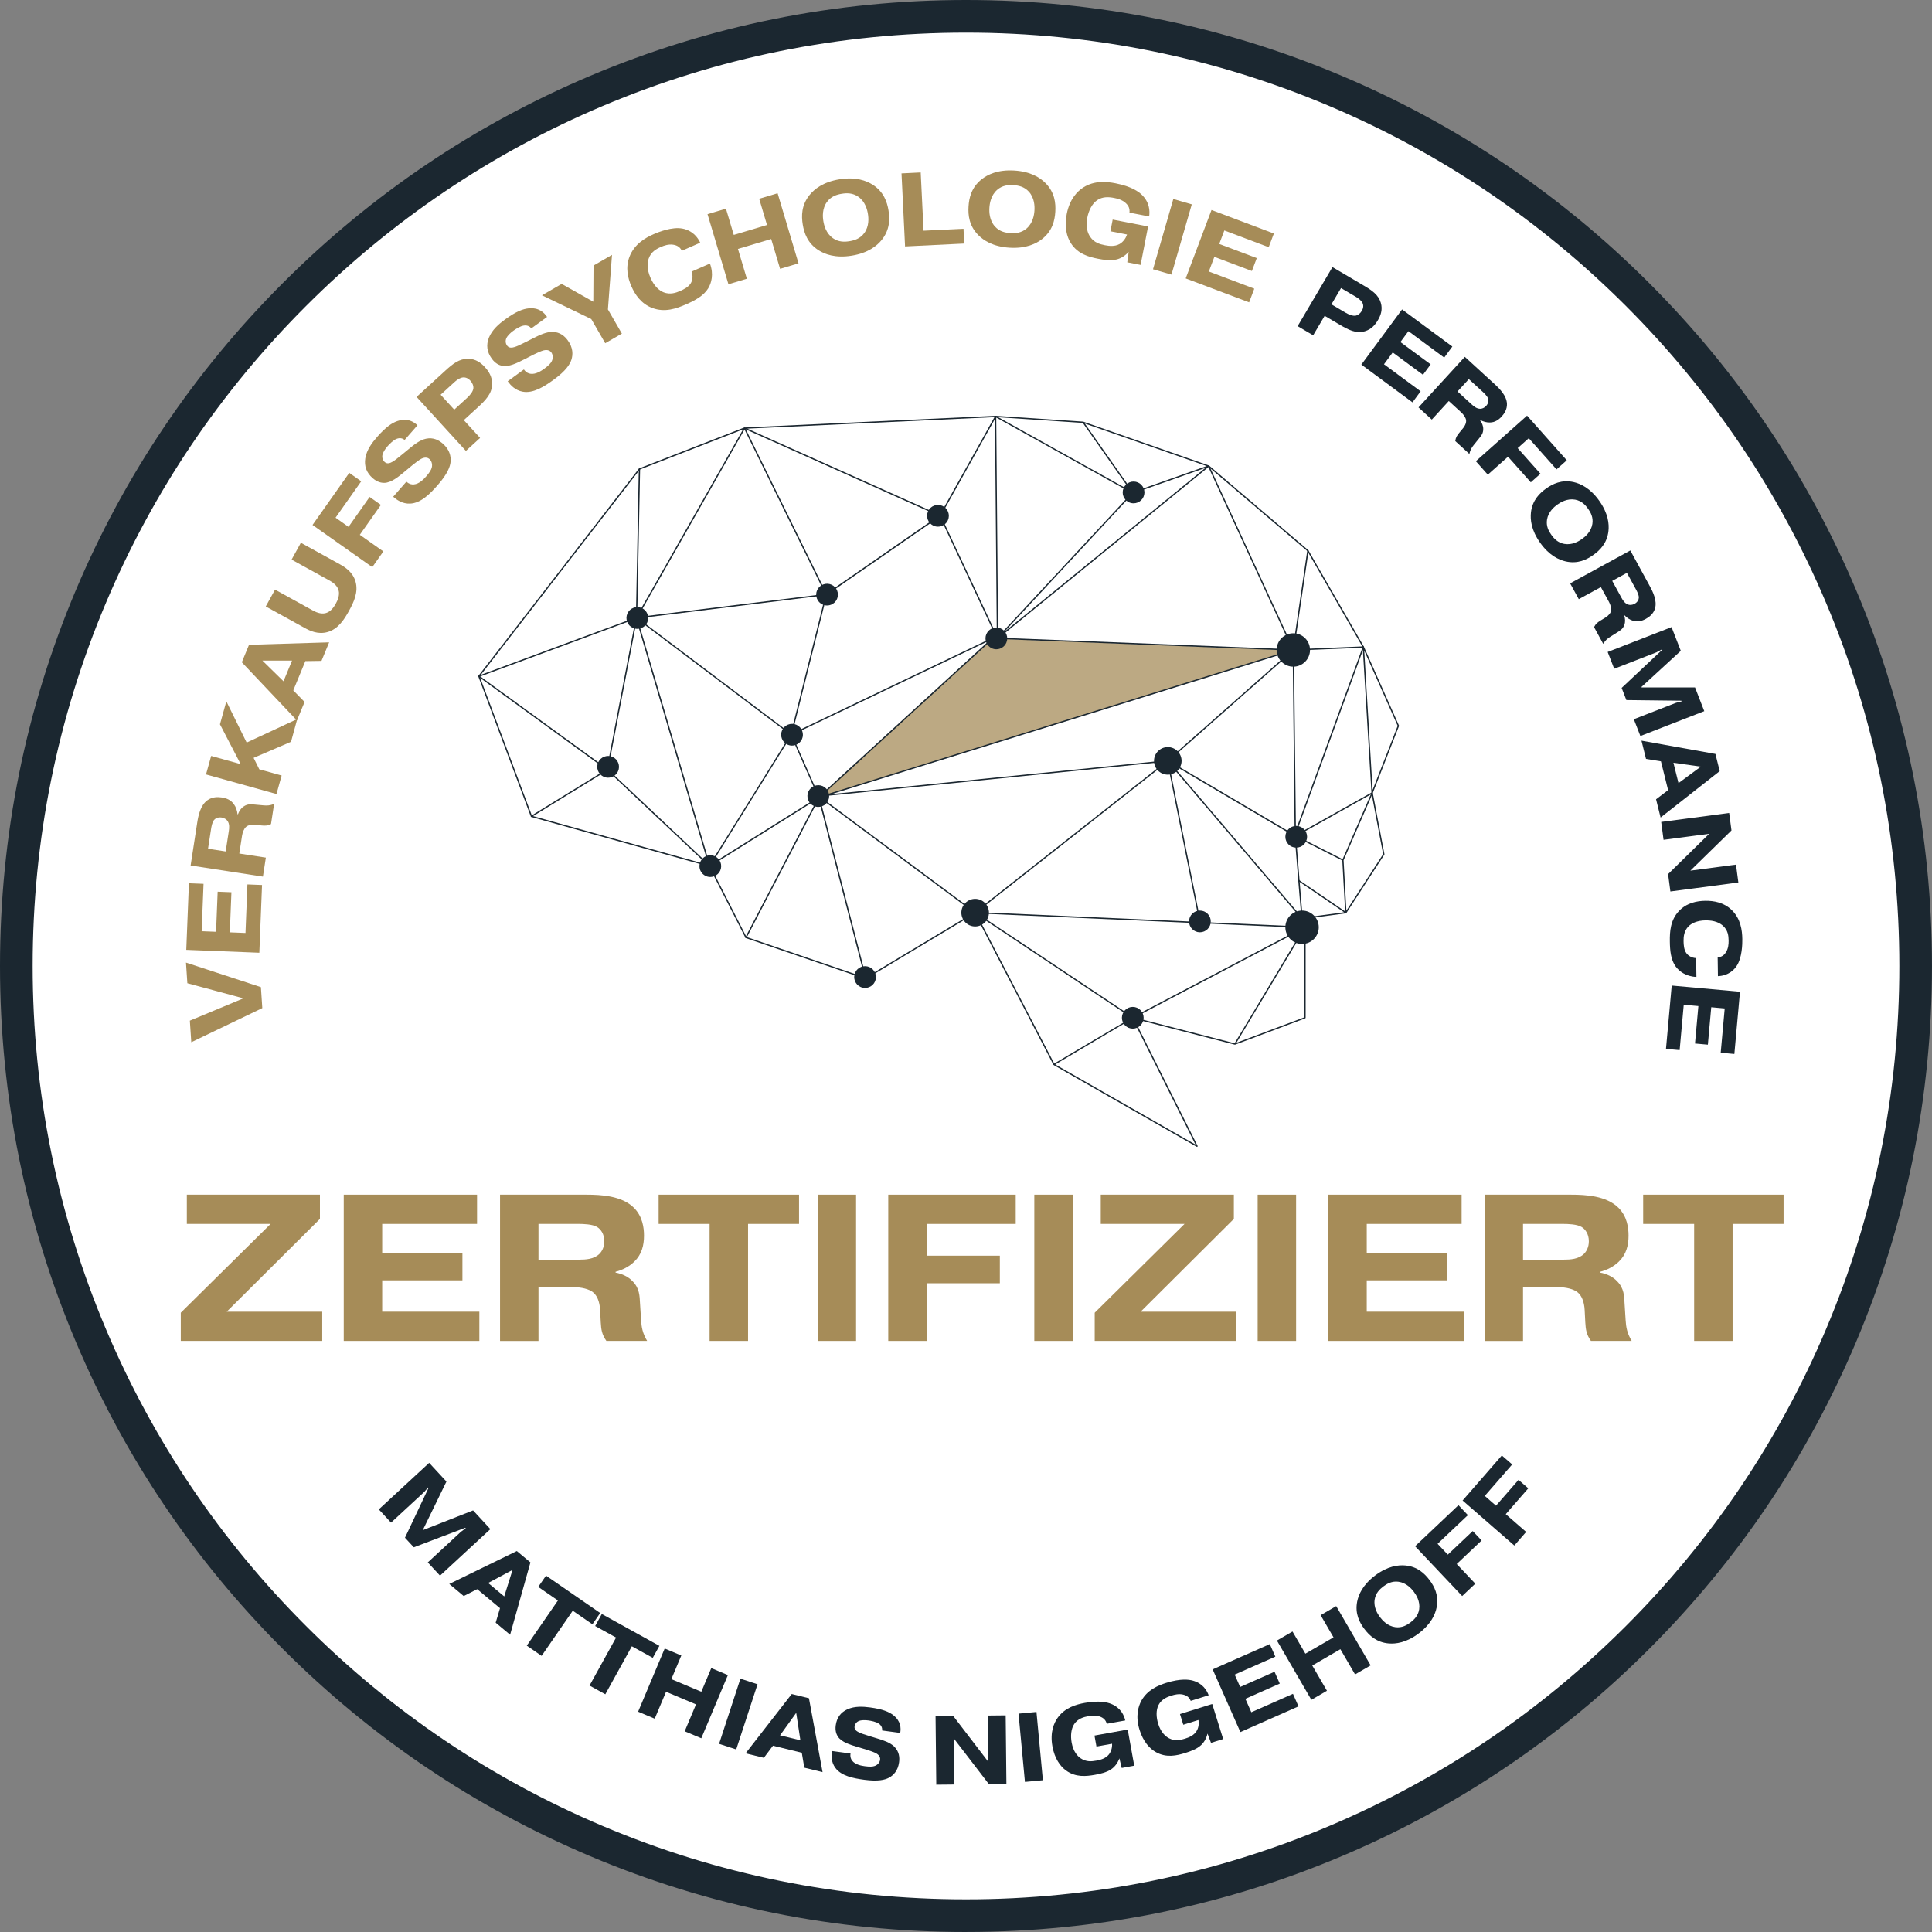 <svg xmlns="http://www.w3.org/2000/svg" id="Ebene_2" data-name="Ebene 2" viewBox="0 0 1479.42 1479.42"><rect x="0" y="0" width="1479.42" height="1479.42" fill="#808080" stroke="none"/><defs><style>      .cls-1 {        fill: #1b2730;      }      .cls-2 {        fill: #fff;      }      .cls-3 {        fill: #a68c58;      }      .cls-4 {        opacity: .75;      }      .cls-5 {        fill: #a68c59;      }    </style></defs><g id="Ebene_1-2" data-name="Ebene 1"><g><g><circle class="cls-2" cx="739.71" cy="739.71" r="727.21"></circle><path class="cls-1" d="M739.71,1479.42c-99.85,0-196.73-19.56-287.93-58.13-88.09-37.26-167.19-90.59-235.12-158.52s-121.26-147.04-158.52-235.12C19.56,936.44,0,839.56,0,739.71s19.56-196.73,58.14-287.93c37.26-88.09,90.59-167.19,158.52-235.12s147.04-121.26,235.12-158.52C542.98,19.56,639.86,0,739.71,0s196.73,19.56,287.93,58.14c88.08,37.26,167.19,90.59,235.12,158.52s121.26,147.04,158.52,235.12c38.58,91.2,58.13,188.08,58.13,287.93s-19.56,196.73-58.13,287.93c-37.26,88.08-90.59,167.19-158.52,235.12s-147.04,121.26-235.12,158.52c-91.2,38.58-188.08,58.13-287.93,58.13ZM739.71,25c-96.49,0-190.09,18.9-278.19,56.16-85.11,36-161.54,87.53-227.18,153.17s-117.18,142.08-153.17,227.18c-37.27,88.1-56.16,181.7-56.16,278.19s18.9,190.09,56.16,278.19c36,85.11,87.53,161.54,153.17,227.18,65.64,65.64,142.08,117.18,227.18,153.17,88.1,37.27,181.7,56.16,278.19,56.16s190.09-18.89,278.19-56.16c85.11-36,161.54-87.53,227.18-153.17s117.18-142.08,153.17-227.18c37.27-88.1,56.16-181.7,56.16-278.19s-18.89-190.09-56.16-278.19c-36-85.11-87.53-161.54-153.17-227.18-65.64-65.64-142.08-117.18-227.18-153.17-88.1-37.27-181.7-56.16-278.19-56.16Z"></path></g><g><path class="cls-3" d="M143.47,752.9l-1.05-15.8,57.37,18.79,1.07,16.04-54.38,26.14-1.1-16.52,40.33-16.79-.03-.48-42.21-11.38Z"></path><path class="cls-3" d="M166.66,682.82l10.55.42-1.22,30.7,11.99.48,1.48-37.17,11.19.44-2.06,51.88-55.95-2.22,2.03-51,11.19.44-1.44,36.29,11.03.44,1.22-30.7Z"></path><path class="cls-3" d="M145.97,662.76l5.04-32.74c.84-5.45,2.45-13.3,7.75-17.18,3.74-2.74,8.1-2.64,11.1-2.18,3.72.57,6.98,1.97,9.24,5.15,1.61,2.19,2.54,5.09,2.78,7.71l.32.05c.75-2.23,2.25-4.59,4.32-5.97,3.09-2.2,5.94-1.76,8.81-1.48l6.31.57c2.71.26,5.07.21,8.26-1.08l-2.38,15.42c-2.72,1.36-4.65,1.31-7.37,1.05l-4.62-.47c-3.42-.37-5.81.4-7.12,1.57-1.59,1.38-2.68,4.28-3.07,6.81l-2.09,13.6,20.32,3.13-2.24,14.55-55.35-8.53ZM172.81,652l2.38-15.42c.38-2.45.71-5.64-1.03-8.01-.74-1-2.17-2.2-4.46-2.55-2.85-.44-4.81.72-5.79,1.86-1.38,1.57-2.01,5.19-2.26,6.78l-2.35,15.26,13.52,2.08Z"></path><path class="cls-3" d="M168.44,554.63l4.89-17.57,15.55,31.57,38.74-18.04-4.77,17.44-28.66,12.29,4.37,8.77,17.11,4.76-3.95,14.18-53.96-15.01,3.95-14.18,22.58,6.28-15.85-30.49Z"></path><path class="cls-3" d="M233.23,537.5l-5.86,14.2-42.2-44.57,5.52-13.39,61.35-1.87-5.86,14.2-12.36.18-9.24,22.41,8.64,8.84ZM223.61,505.85h-22.67s16.15,15.83,16.15,15.83l6.53-15.83Z"></path><path class="cls-3" d="M260.16,432.05c3.92,2.16,9.86,5.81,12.04,13.13,2.39,8.08-1.25,15.85-4.96,22.57-3.71,6.73-8.33,13.95-16.45,16.24-7.35,2.07-13.6-1.02-17.52-3.18l-29.77-16.43,7.11-12.89,28.44,15.69c2.31,1.28,6.41,3.45,10.54,2.25,3.91-1.13,6.29-4.94,7.56-7.25s3.23-6.35,2.1-10.26c-1.19-4.13-5.22-6.44-7.53-7.72l-28.44-15.69,7.11-12.89,29.77,16.42Z"></path><path class="cls-3" d="M283.04,380.54l8.63,6.09-16.15,22.88,18.04,12.73-8.49,12.03-45.75-32.29,28.14-39.87,9.15,6.46-19.65,27.84,9.93,7.01,16.15-22.88Z"></path><path class="cls-3" d="M311.22,368.83l.24.21c1.99,1.74,3.93,2.07,5.46,1.91,4-.32,7.51-3.95,9.41-6.12,2.79-3.19,3.91-5.19,4.31-6.86.67-2.71-.34-5.19-1.79-6.46-.96-.84-2.96-1.85-6.19-.22-1.54.78-4.94,3.33-6.5,4.62l-6.29,5.23c-4.73,3.94-10.27,8.55-15.65,8.62-1.93.01-5.18-.4-8.79-3.56-4.87-4.27-6.62-9.31-5.71-15.22,1.04-6.53,5.27-12.08,9.07-16.41,6.7-7.64,11.53-10.85,15.7-12.2,7.33-2.41,12.1.4,15.18,3.31l-9.81,11.19c-1.61-1.2-3.52-1.81-6.07-.85-2.66.97-5.78,4.29-7.05,5.73-1.79,2.04-3.5,4.59-3.92,6.78-.37,2.12.38,4.06,1.82,5.32,1.92,1.69,4.13.75,5.83-.21,1.48-.83,3.21-2.08,7.83-5.9l5-4.13c3.87-3.2,8.29-6.67,12.88-7.65,5.76-1.23,10,1.21,12.95,3.8,5.11,4.48,6.3,9.56,5.9,13.9-.33,3.54-2.18,9.04-9.78,17.71-5.85,6.68-12.97,13.95-21.23,14.26-5.88.27-10.22-2.9-12.69-5.06l-.24-.21,10.13-11.55Z"></path><path class="cls-3" d="M341.14,283.7c5.61-5.13,10.6-9.03,17.28-8.96,5.89.04,9.94,3.17,12.85,6.36,3.02,3.31,5.61,7.33,5.59,12.88-.06,7.53-5.16,12.62-11.12,18.07l-10.57,9.66,12.46,13.64-10.87,9.93-37.76-41.35,22.15-20.23ZM347.83,313.68l9.8-8.96c2.07-1.89,4.69-4.83,4.87-7.59.13-1.64-.62-3.77-2.35-5.66-1.89-2.07-3.96-2.67-5.89-2.42-.68.08-2.97.54-6.39,3.67l-10.46,9.55,10.41,11.4Z"></path><path class="cls-3" d="M401.18,282.91l.19.26c1.55,2.13,3.38,2.88,4.9,3.06,3.98.57,8.19-2.2,10.52-3.9,3.43-2.5,4.96-4.2,5.71-5.74,1.25-2.49.81-5.14-.32-6.69-.75-1.04-2.48-2.45-5.99-1.57-1.67.42-5.55,2.16-7.36,3.08l-7.29,3.72c-5.48,2.8-11.9,6.08-17.16,4.97-1.88-.41-4.97-1.53-7.79-5.41-3.81-5.24-4.41-10.55-2.22-16.1,2.46-6.14,7.8-10.63,12.46-14.02,8.22-5.98,13.64-8.05,18-8.45,7.68-.74,11.72,3.05,14.08,6.57l-12.03,8.76c-1.31-1.52-3.04-2.54-5.73-2.16-2.81.36-6.59,2.91-8.14,4.04-2.2,1.6-4.42,3.71-5.32,5.75-.83,1.99-.52,4.04.61,5.59,1.51,2.07,3.87,1.64,5.73,1.07,1.62-.49,3.59-1.32,8.94-4.03l5.79-2.93c4.48-2.27,9.56-4.68,14.25-4.63,5.89.07,9.49,3.39,11.8,6.56,4,5.5,4.04,10.72,2.7,14.86-1.11,3.38-4.12,8.34-13.44,15.12-7.18,5.22-15.73,10.75-23.85,9.24-5.79-1.03-9.34-5.08-11.27-7.73l-.19-.26,12.42-9.04Z"></path><path class="cls-3" d="M454.5,203.32l14.13-8.16-3.12,41.8,10.68,18.5-12.75,7.36-10.68-18.5-37.76-18.2,15.1-8.72,24.22,13.64.17-27.72Z"></path><path class="cls-3" d="M543.63,201.8c3.06,8.18,1.11,15.07-1.35,19.03-3.51,5.73-10.25,9.3-16.77,12.16-7.69,3.38-16.41,6.41-25.9,2.89-8.76-3.23-13.44-10.53-16.08-16.53-2.83-6.45-4.68-14.46-1.51-22.75,3.71-9.67,12.08-14.48,18.53-17.3,3.59-1.58,14.05-5.82,22.07-4.27,3.51.64,9.85,2.93,13.57,10.82l-14.07,6.17c-1.27-2.5-3.2-4.1-6.57-4.63-3.56-.54-6.83.55-9.54,1.74-3.74,1.64-7.5,3.82-9.29,8.88-1.09,3.1-1.55,8.02,1.44,14.83,2.93,6.67,6.92,9.8,10.08,11.04,4.82,1.82,9.11.46,12.63-1.08,2.56-1.13,6.31-2.94,8.07-5.9,1.17-1.91,2.01-5.16.63-8.92l14.07-6.17Z"></path><path class="cls-3" d="M571.9,213.45l-14.11,4.21-16.01-53.67,14.11-4.21,5.99,20.09,25.45-7.59-5.99-20.09,14.11-4.21,16.01,53.67-14.11,4.21-6.82-22.85-25.45,7.59,6.82,22.85Z"></path><path class="cls-3" d="M675.14,183.76c-3.58,4.39-10.22,9.93-22.85,11.99-12.63,2.06-20.69-1.09-25.47-4.12-8.5-5.42-11.08-13.27-12.13-19.75-1.05-6.48-1.1-14.74,5.24-22.58,3.58-4.39,10.22-9.93,22.85-11.99,12.63-2.06,20.68,1.09,25.47,4.12,8.5,5.43,11.08,13.27,12.13,19.75,1.05,6.48,1.1,14.74-5.24,22.58ZM633.27,154.58c-3.85,5.25-3.31,11.56-2.79,14.72.51,3.16,2,9.32,7.32,13.08,4.39,3.09,8.99,2.92,12.7,2.31,3.71-.6,8.12-1.89,11.31-6.22,3.85-5.25,3.31-11.56,2.79-14.72-.51-3.16-2-9.32-7.32-13.07-4.39-3.09-8.99-2.91-12.7-2.31-3.71.6-8.12,1.89-11.31,6.22Z"></path><path class="cls-3" d="M738.36,186.49l-45.31,2.21-2.72-55.93,14.7-.72,2.17,44.59,30.6-1.49.55,11.35Z"></path><path class="cls-3" d="M798,183.02c-4.46,3.49-12.16,7.43-24.93,6.65-12.78-.78-19.93-5.63-23.94-9.64-7.1-7.17-7.88-15.39-7.48-21.94.4-6.55,2.17-14.61,10.09-20.86,4.46-3.49,12.16-7.43,24.93-6.65,12.78.78,19.93,5.62,23.94,9.64,7.1,7.17,7.88,15.39,7.48,21.94-.4,6.55-2.17,14.61-10.09,20.86ZM763.6,145.33c-4.91,4.27-5.77,10.55-5.97,13.74-.2,3.19-.1,9.53,4.25,14.37,3.6,3.99,8.12,4.82,11.87,5.05,3.75.23,8.34-.05,12.4-3.57,4.91-4.27,5.77-10.55,5.97-13.74.2-3.2.1-9.53-4.25-14.37-3.6-3.99-8.12-4.82-11.87-5.05-3.75-.23-8.34.05-12.4,3.57Z"></path><path class="cls-3" d="M879.14,173.39l-5.73,29.45-10.21-1.99,1.07-8.02c-2.73,3.14-6.03,5.02-9.12,5.81-4.72,1.2-10.17.3-14.25-.49-7.3-1.42-15.66-3.7-20.9-11.97-3.2-4.94-5.05-12.56-3.16-22.29,2.28-11.7,8.3-17.54,12.68-20.35,8.48-5.44,17.91-4.5,24.74-3.17,12.33,2.4,17.64,6.53,19.78,8.49,6.34,5.96,6.5,12.68,5.92,16.88l-15.08-2.93c.3-2.79-.45-5.22-3.1-7.53-2.65-2.31-5.98-3.2-8.65-3.72-4.08-.79-8.82-1.15-13.06,1.78-3.86,2.67-6.42,7.88-7.49,13.38-1.39,7.15.31,11.8,2.21,14.61,3.05,4.42,7.22,5.64,11.3,6.44,3.46.67,7.54,1.06,11.09-.86,2.1-1.14,4.61-3.58,5.83-7.34l-12.72-2.48,1.74-8.95,27.09,5.27Z"></path><path class="cls-3" d="M912.6,156.48l-15.56,53.79-14.14-4.09,15.56-53.79,14.14,4.09Z"></path><path class="cls-3" d="M962.36,197.64l-3.73,9.88-28.74-10.84-4.23,11.23,34.81,13.13-3.95,10.48-48.58-18.32,19.76-52.4,47.76,18.01-3.95,10.48-33.98-12.82-3.9,10.33,28.75,10.84Z"></path><path class="cls-1" d="M1044.56,218.82c6.14,3.62,11.01,7.02,12.78,13.02,1.58,5.29-.11,9.78-2.17,13.27-2.13,3.62-5.03,7.05-10.01,8.55-6.76,2.02-12.73-1.15-19.25-5l-11.56-6.82-8.8,14.92-11.89-7.01,26.67-45.22,24.22,14.29ZM1019.53,233.05l10.72,6.33c2.26,1.33,5.62,2.88,8.15,2.28,1.5-.33,3.2-1.59,4.42-3.66,1.33-2.26,1.31-4.28.55-5.95-.26-.59-1.31-2.51-5.05-4.72l-11.43-6.74-7.35,12.47Z"></path><path class="cls-1" d="M1095.52,279.03l-5.88,7.96-23.17-17.1-6.68,9.05,28.06,20.71-6.24,8.45-39.16-28.91,31.18-42.24,38.5,28.42-6.24,8.45-27.39-20.22-6.15,8.33,23.17,17.1Z"></path><path class="cls-1" d="M1121.68,273.25l22.9,20.97c3.82,3.5,9.09,8.84,9.36,14.98.19,4.34-2.16,7.69-4.08,9.79-2.38,2.6-5.17,4.42-8.83,4.53-2.54.11-5.29-.67-7.46-1.85l-.2.22c1.35,1.75,2.41,4.14,2.41,6.48.1,3.55-1.72,5.54-3.43,7.64l-3.73,4.62c-1.61,1.98-2.8,3.84-3.46,7l-10.79-9.88c.35-2.83,1.4-4.31,3.02-6.29l2.77-3.36c2.07-2.48,2.71-4.74,2.48-6.37-.25-1.95-1.94-4.32-3.71-5.94l-9.51-8.71-13.02,14.22-10.18-9.32,35.46-38.72ZM1116.1,299.77l10.79,9.88c1.71,1.57,4.03,3.49,6.78,3.36,1.17-.05,2.84-.55,4.31-2.15,1.82-1.99,1.94-4.12,1.56-5.48-.51-1.89-3-4.27-4.11-5.29l-10.68-9.78-8.66,9.46Z"></path><path class="cls-1" d="M1179.6,362.76l-7.4,6.58-17.45-19.62-15.47,13.76-9.17-10.31,39.23-34.9,30.41,34.19-7.85,6.98-21.24-23.87-8.52,7.58,17.45,19.62Z"></path><path class="cls-1" d="M1198.9,429.89c-5.18-1.2-12.58-4.49-19.53-14.28-6.95-9.78-7.63-17.86-7.06-23.14,1.05-9.4,6.59-14.81,11.61-18.37,5.01-3.56,11.94-7.02,21.16-4.92,5.18,1.2,12.58,4.49,19.53,14.28,6.95,9.78,7.63,17.86,7.06,23.14-1.05,9.4-6.59,14.81-11.61,18.37-5.01,3.56-11.94,7.02-21.16,4.92ZM1206.14,382.6c-6-1.07-11.09,2-13.54,3.73s-7.01,5.54-7.98,11.56c-.79,4.98,1.26,8.76,3.3,11.64,2.04,2.87,4.95,6.05,9.91,6.95,6,1.07,11.09-2,13.54-3.73,2.45-1.74,7.01-5.54,7.98-11.56.79-4.98-1.26-8.77-3.3-11.64s-4.95-6.05-9.91-6.95Z"></path><path class="cls-1" d="M1248.4,421.5l14.89,27.25c2.48,4.54,5.75,11.3,4.02,17.21-1.22,4.17-4.53,6.58-7.03,7.94-3.09,1.69-6.32,2.51-9.82,1.43-2.44-.72-4.79-2.34-6.46-4.16l-.26.14c.71,2.09.94,4.7.19,6.91-1.05,3.4-3.42,4.69-5.72,6.12l-5.02,3.17c-2.17,1.35-3.9,2.73-5.54,5.51l-7.01-12.83c1.25-2.56,2.72-3.62,4.89-4.98l3.71-2.28c2.76-1.68,4.1-3.61,4.41-5.23.4-1.93-.44-4.72-1.59-6.82l-6.19-11.32-16.92,9.24-6.62-12.11,46.07-25.18ZM1234.55,444.79l7.01,12.83c1.12,2.04,2.69,4.6,5.33,5.38,1.12.33,2.87.4,4.78-.64,2.37-1.29,3.17-3.27,3.25-4.68.13-1.95-1.46-5.01-2.18-6.33l-6.94-12.7-11.25,6.15Z"></path><path class="cls-1" d="M1272.48,497.93l-.19-.49-3.93,2.09-32.29,12.57-5.01-12.86,48.93-19.04,7.07,18.17-30.12,27.66.14.35,40.89.02,7.07,18.17-48.93,19.04-5.01-12.86,32.29-12.57,4.31-1.12-.19-.49-42.13-.5-3.62-9.3,30.7-28.85Z"></path><path class="cls-1" d="M1260.43,581.12l-3.48-13.97,56.63,10.17,3.28,13.17-45.26,35.54-3.48-13.98,9.23-7.01-5.49-22.05-11.44-1.87ZM1285.3,599.66l17.11-12.61-20.99-2.97,3.88,15.57Z"></path><path class="cls-1" d="M1279.09,682.65l-1.76-13.31,31.48-30.87-34.95,4.62-1.81-13.68,52.05-6.88,1.77,13.38-31.49,30.79,34.95-4.62,1.81,13.68-52.05,6.88Z"></path><path class="cls-1" d="M1299,748.08c-8.18-.34-13.41-4.54-15.94-8.11-3.67-5.13-4.29-12.24-4.38-18.92-.11-7.88.45-16.51,6.96-23.42,5.99-6.38,14-7.77,20.15-7.85,6.6-.09,14.19,1.23,20.2,7,6.99,6.73,8.09,15.72,8.18,22.32.05,3.68-.1,14.25-4.37,20.61-1.84,2.8-6.12,7.43-14.3,7.77l-.2-14.4c2.62-.19,4.71-1.26,6.4-3.99,1.76-2.87,2.02-6.1,1.98-8.88-.05-3.83-.56-7.87-4.28-11.27-2.28-2.07-6.36-4.26-13.33-4.17-6.83.09-10.99,2.4-13.21,4.68-3.33,3.5-3.72,7.7-3.67,11.3.04,2.63.24,6.52,2.15,9.12,1.22,1.71,3.72,3.62,7.48,3.8l.2,14.4Z"></path><path class="cls-1" d="M1307.8,799.95l-9.86-.89,2.59-28.68-11.21-1.01-3.14,34.74-10.46-.95,4.38-48.48,52.29,4.73-4.31,47.66-10.46-.95,3.07-33.91-10.31-.93-2.59,28.68Z"></path></g><g><path class="cls-1" d="M328.14,1139.42l-.36-.39-2.89,3.39-25.45,23.52-9.37-10.14,38.56-35.63,13.23,14.32-17.9,36.77.25.28,38.06-14.95,13.23,14.32-38.56,35.63-9.37-10.13,25.45-23.52,3.61-2.62-.36-.39-39.39,14.95-6.77-7.33,18.01-38.09Z"></path><path class="cls-1" d="M355.08,1222.14l-11.05-9.23,51.72-25.21,10.42,8.7-15.56,55.4-11.05-9.23,3.31-11.11-17.45-14.56-10.34,5.25ZM386.1,1222.44l6.37-20.28-18.69,9.99,12.32,10.29Z"></path><path class="cls-1" d="M412.15,1215.17l5.96-8.64,41.49,28.63-5.96,8.64-15.06-10.39-23.85,34.57-11.36-7.84,23.85-34.57-15.06-10.39Z"></path><path class="cls-1" d="M455.74,1245.11l5.08-9.19,44.11,24.38-5.08,9.19-16.02-8.85-20.32,36.76-12.08-6.68,20.32-36.76-16.02-8.85Z"></path><path class="cls-1" d="M501.35,1316.08l-12.72-5.35,20.36-48.39,12.72,5.35-7.62,18.11,22.95,9.65,7.62-18.11,12.72,5.35-20.36,48.39-12.72-5.35,8.67-20.6-22.95-9.66-8.67,20.6Z"></path><path class="cls-1" d="M580.08,1289.73l-16.33,49.9-13.12-4.29,16.34-49.9,13.12,4.29Z"></path><path class="cls-1" d="M584.92,1346.03l-13.99-3.41,35.32-45.43,13.19,3.22,10.44,56.59-13.99-3.41-1.92-11.43-22.08-5.39-6.97,9.26ZM612.9,1332.63l-3.21-21.01-12.38,17.21,15.59,3.8Z"></path><path class="cls-1" d="M651.29,1342.75l-.04.3c-.33,2.45.43,4.14,1.34,5.25,2.33,2.96,6.98,3.81,9.65,4.17,3.94.53,6.08.36,7.59-.19,2.46-.88,3.88-2.96,4.12-4.74.16-1.19-.09-3.27-3.04-4.95-1.41-.79-5.16-2.13-6.98-2.68l-7.35-2.2c-5.53-1.65-12-3.58-14.85-7.75-1.01-1.5-2.38-4.25-1.78-8.71.81-6.02,3.84-10,8.92-12.34,5.64-2.57,12.17-2.15,17.52-1.43,9.44,1.27,14.45,3.38,17.67,5.93,5.68,4.47,5.96,9.66,5.29,13.58l-13.82-1.86c.1-1.88-.41-3.69-2.48-5.18-2.13-1.57-6.35-2.29-8.13-2.53-2.53-.34-5.4-.35-7.32.45-1.85.81-2.97,2.4-3.21,4.18-.32,2.38,1.56,3.61,3.19,4.44,1.42.72,3.29,1.43,8.67,3.06l5.82,1.77c4.51,1.36,9.51,3.02,12.65,6.09,3.95,3.86,4.24,8.44,3.75,12.08-.85,6.32-4.2,9.88-7.79,11.82-2.94,1.57-8.2,2.98-18.9,1.54-8.25-1.11-17.62-2.9-22.15-9.18-3.26-4.45-3.04-9.49-2.63-12.54l.04-.3,14.27,1.92Z"></path><path class="cls-1" d="M770.64,1366.05l-13.42.14-26.84-34.97.37,35.25-13.8.14-.55-52.5,13.5-.14,26.77,34.97-.37-35.25,13.8-.14.55,52.5Z"></path><path class="cls-1" d="M793.67,1310.93l4.91,52.27-13.74,1.29-4.91-52.27,13.74-1.29Z"></path><path class="cls-1" d="M863.53,1324.39l5.01,27.68-9.59,1.74-1.79-7.37c-1.32,3.67-3.56,6.44-5.99,8.17-3.71,2.65-8.78,3.72-12.62,4.42-6.87,1.24-14.94,2.09-22.33-3.35-4.47-3.23-8.69-9.25-10.34-18.4-1.99-11,1.29-18.15,4.16-22.09,5.55-7.64,14.12-10.02,20.54-11.19,11.59-2.1,17.63-.29,20.17.7,7.57,3.05,9.99,8.86,10.92,12.73l-14.17,2.56c-.69-2.54-2.17-4.41-5.27-5.52-3.1-1.12-6.31-.76-8.82-.31-3.84.69-8.1,2-10.81,5.99-2.46,3.65-2.93,9.07-2,14.24,1.22,6.72,4.28,10.2,6.9,12.01,4.17,2.83,8.22,2.48,12.06,1.78,3.25-.59,6.94-1.64,9.4-4.52,1.44-1.71,2.81-4.7,2.6-8.4l-11.96,2.16-1.52-8.41,25.46-4.61Z"></path><path class="cls-1" d="M928.25,1304.84l8.39,26.84-9.31,2.91-2.69-7.1c-.85,3.8-2.74,6.83-4.93,8.85-3.35,3.09-8.25,4.78-11.97,5.94-6.66,2.08-14.57,3.92-22.57-.57-4.84-2.65-9.76-8.11-12.54-16.98-3.33-10.67-.96-18.16,1.39-22.44,4.57-8.26,12.77-11.69,19-13.64,11.24-3.51,17.46-2.47,20.1-1.8,7.88,2.09,11.01,7.56,12.41,11.29l-13.74,4.3c-1-2.44-2.7-4.11-5.91-4.83-3.21-.72-6.36.02-8.79.78-3.72,1.16-7.79,2.98-9.98,7.28-2,3.92-1.79,9.36-.22,14.37,2.04,6.52,5.51,9.59,8.33,11.07,4.49,2.29,8.47,1.44,12.19.28,3.15-.99,6.69-2.48,8.76-5.65,1.22-1.88,2.21-5.01,1.54-8.65l-11.6,3.62-2.55-8.16,24.7-7.72Z"></path><path class="cls-1" d="M975.98,1280.16l4,9.05-26.34,11.65,4.55,10.29,31.89-14.11,4.25,9.6-44.51,19.69-21.24-48.01,43.76-19.36,4.25,9.6-31.14,13.77,4.19,9.46,26.34-11.65Z"></path><path class="cls-1" d="M1016.1,1294.7l-11.93,6.93-26.37-45.39,11.93-6.93,9.87,16.99,21.53-12.51-9.87-16.99,11.93-6.93,26.37,45.39-11.93,6.93-11.23-19.32-21.53,12.51,11.23,19.32Z"></path><path class="cls-1" d="M1100.11,1230.82c-1.05,5.21-4.13,12.7-13.71,19.93s-17.63,8.13-22.93,7.71c-9.42-.78-14.99-6.17-18.69-11.08-3.7-4.91-7.35-11.74-5.52-21.01,1.05-5.21,4.14-12.7,13.71-19.93,9.58-7.22,17.63-8.13,22.93-7.71,9.42.78,14.99,6.17,18.69,11.08s7.35,11.74,5.52,21.01ZM1052.63,1224.92c-.9,6.03,2.31,11.03,4.12,13.43,1.81,2.39,5.73,6.85,11.78,7.65,5,.65,8.73-1.51,11.54-3.63,2.81-2.12,5.91-5.12,6.66-10.1.9-6.03-2.31-11.03-4.12-13.43-1.81-2.4-5.73-6.85-11.78-7.65-5-.65-8.73,1.51-11.54,3.63-2.81,2.12-5.91,5.12-6.66,10.1Z"></path><path class="cls-1" d="M1127.74,1172.41l6.8,7.19-19.07,18.04,14.22,15.04-10.03,9.48-36.07-38.14,33.23-31.44,7.21,7.63-23.21,21.95,7.83,8.28,19.07-18.04Z"></path><path class="cls-1" d="M1162.79,1133.17l7.47,6.5-17.24,19.8,15.61,13.59-9.06,10.41-39.59-34.47,30.04-34.5,7.92,6.89-20.98,24.09,8.6,7.49,17.24-19.79Z"></path></g><g><path class="cls-3" d="M244.99,914.81v18.56l-71.36,71.04h73.12v22.4h-108.32v-21.6l68.8-68h-64.16v-22.4h101.92Z"></path><path class="cls-3" d="M354.1,959.29v21.12h-61.44v24h74.4v22.4h-103.84v-112h102.08v22.4h-72.64v22.08h61.44Z"></path><path class="cls-3" d="M382.9,914.81h66.24c11.04,0,27.04.8,36.32,10.08,6.56,6.56,7.68,15.2,7.68,21.28,0,7.52-1.76,14.4-7.36,19.84-3.84,3.84-9.28,6.56-14.4,7.84v.64c4.64.8,9.76,3.04,13.12,6.72,5.28,5.44,5.28,11.2,5.6,16.96l.8,12.64c.32,5.44,1.12,10.08,4.64,16h-31.2c-3.52-4.96-4-8.8-4.32-14.24l-.48-9.28c-.32-6.88-2.56-11.36-5.28-13.6-3.2-2.72-9.28-4-14.4-4h-27.52v41.12h-29.44v-112ZM412.34,964.57h31.2c4.96,0,11.36-.32,15.52-4.48,1.76-1.76,3.68-4.96,3.68-9.6,0-5.76-2.88-9.28-5.44-10.88-3.52-2.24-10.88-2.4-14.08-2.4h-30.88v27.36Z"></path><path class="cls-3" d="M504.34,937.21v-22.4h107.52v22.4h-39.04v89.6h-29.44v-89.6h-39.04Z"></path><path class="cls-3" d="M655.54,914.81v112h-29.44v-112h29.44Z"></path><path class="cls-3" d="M765.62,961.53v21.12h-56v44.16h-29.44v-112h97.6v22.4h-68.16v24.32h56Z"></path><path class="cls-3" d="M821.46,914.81v112h-29.44v-112h29.44Z"></path><path class="cls-3" d="M944.82,914.81v18.56l-71.36,71.04h73.12v22.4h-108.32v-21.6l68.8-68h-64.16v-22.4h101.92Z"></path><path class="cls-3" d="M992.49,914.81v112h-29.44v-112h29.44Z"></path><path class="cls-3" d="M1108.02,959.29v21.12h-61.44v24h74.4v22.4h-103.84v-112h102.08v22.4h-72.64v22.08h61.44Z"></path><path class="cls-3" d="M1136.81,914.81h66.24c11.04,0,27.04.8,36.32,10.08,6.56,6.56,7.68,15.2,7.68,21.28,0,7.52-1.76,14.4-7.36,19.84-3.84,3.84-9.28,6.56-14.4,7.84v.64c4.64.8,9.76,3.04,13.12,6.72,5.28,5.44,5.28,11.2,5.6,16.96l.8,12.64c.32,5.44,1.12,10.08,4.64,16h-31.2c-3.52-4.96-4-8.8-4.32-14.24l-.48-9.28c-.32-6.88-2.56-11.36-5.28-13.6-3.2-2.72-9.28-4-14.4-4h-27.52v41.12h-29.44v-112ZM1166.25,964.57h31.2c4.96,0,11.36-.32,15.52-4.48,1.76-1.76,3.68-4.96,3.68-9.6,0-5.76-2.88-9.28-5.44-10.88-3.52-2.24-10.88-2.4-14.08-2.4h-30.88v27.36Z"></path><path class="cls-3" d="M1258.25,937.21v-22.4h107.52v22.4h-39.04v89.6h-29.44v-89.6h-39.04Z"></path></g><g class="cls-4"><polygon class="cls-5" points="626.57 610.85 759.56 488.92 988.9 497.94 626.57 610.85"></polygon></g><g><path class="cls-1" d="M662.89,749.66c-.05,0-.11,0-.16-.03l-91.64-31.29c-.14-.05-.25-.15-.3-.29-.05-.13-.05-.29.02-.42l55.88-107.29c.1-.18.29-.29.5-.27.21.02.38.17.43.37l35.76,138.58c.05.18,0,.37-.14.49-.09.09-.22.13-.34.13ZM571.96,717.59l90.21,30.81-35.21-136.42-55.01,105.62Z"></path><path class="cls-1" d="M662.89,749.66c-.17,0-.34-.09-.43-.24-.14-.24-.07-.54.17-.69l83.82-50.29,147.47-116.19,96.09-84.92c.15-.13.35-.16.53-.08.18.08.29.26.3.45l1.54,141.65,58.06-32.56c.24-.13.54-.05.68.19.13.24.05.54-.19.68l-58.8,32.97c-.15.08-.34.08-.49,0-.15-.09-.25-.25-.25-.43l-1.54-141.4-95.29,84.21-147.54,116.25-83.87,50.33c-.08.05-.17.07-.26.07Z"></path><path class="cls-1" d="M990.35,498.2c-.19,0-.37-.11-.45-.29l-64.82-140.82c-.1-.21-.04-.47.15-.61.19-.14.45-.13.63.02l76,64.82c.13.11.2.28.17.45l-11.18,76c-.03.22-.21.39-.42.42-.02,0-.05,0-.07,0ZM926.93,358.74l63.17,137.22,10.89-74.06-74.06-63.17Z"></path><path class="cls-1" d="M990.35,498.2c-.27,0-.49-.21-.5-.48-.01-.28.2-.51.48-.52l52.82-2.2-42.06-73.05c-.14-.24-.06-.54.18-.68.24-.14.54-.06.68.18l42.47,73.76c.09.15.09.34,0,.49-.08.15-.24.25-.42.26l-53.64,2.24s-.01,0-.02,0Z"></path><path class="cls-1" d="M1050.7,607.73s-.05,0-.08,0c-.23-.04-.41-.23-.42-.46l-6.71-111.76c-.01-.24.15-.46.38-.52.23-.06.48.06.58.28l26.82,60.35c.05.12.06.26,0,.39l-20.12,51.41c-.08.19-.26.32-.47.32ZM1044.66,498.19l6.4,106.73,19.21-49.1-25.62-57.64Z"></path><path class="cls-1" d="M991.9,638.71c-.06,0-.12,0-.17-.03-.26-.09-.39-.38-.3-.64l52.09-142.74c.09-.26.38-.39.64-.3.26.09.39.38.3.64l-52.09,142.74c-.07.2-.27.33-.47.33Z"></path><path class="cls-1" d="M997.05,703.84c-.14,0-.28-.06-.38-.18l-102.82-120.7c-.16-.19-.16-.46,0-.65.16-.19.43-.23.64-.11l97.65,57.55,35.96,18.19,22.14-50.92c.09-.2.3-.32.51-.3.22.02.39.19.44.4l8.94,46.94c.02.13,0,.26-.07.37l-29.06,44.7c-.12.18-.34.26-.55.21-.21-.06-.36-.24-.37-.46l-2.22-39.95-35.39-17.91,2.85,35.43,2.24,26.82c.02.22-.11.42-.31.5-.06.03-.13.04-.19.04ZM896.55,584.58l99.88,117.25-2.11-25.27-2.9-36.06-94.87-55.91ZM1028.85,658.73l2.14,38.59,28.12-43.25-8.6-45.15-21.66,49.81Z"></path><path class="cls-1" d="M997.05,703.84c-.25,0-.46-.18-.5-.43-.04-.27.16-.53.43-.56l32.23-4.3-34.85-23.75c-.23-.16-.29-.47-.13-.69.16-.23.47-.29.69-.13l35.93,24.48c.17.12.25.33.21.53-.05.2-.21.35-.42.38l-33.53,4.47s-.04,0-.07,0Z"></path><path class="cls-1" d="M867.41,779.84c-.1,0-.19-.03-.28-.08l-120.7-80.47c-.19-.12-.27-.36-.2-.57s.28-.38.5-.34l252.58,11.17c.23.01.42.17.47.39.05.22-.06.45-.26.55l-131.88,69.29c-.07.04-.15.06-.23.06ZM748.48,699.45l118.96,79.31,129.98-68.29-248.94-11.01Z"></path><path class="cls-1" d="M916.59,878.19c-.08,0-.17-.02-.25-.07l-109.52-62.59c-.15-.09-.25-.25-.25-.43s.09-.34.25-.43l60.35-35.76c.12-.07.26-.09.4-.05.13.04.24.13.31.26l49.17,98.35c.1.2.06.44-.1.59-.1.09-.22.14-.34.14ZM808.06,815.09l107.34,61.34-48.2-96.39-59.15,35.05Z"></path><path class="cls-1" d="M945.64,799.95s-.09,0-.13-.02l-78.23-20.11c-.27-.07-.43-.34-.36-.61s.34-.43.61-.36l77.87,20.02,53.45-89.09c.12-.19.34-.29.56-.22.22.06.37.26.37.48v69.29c0,.21-.13.39-.32.47l-53.64,20.12h0s0,0,0,0c0,0,0,0,0,0h0c-.06.02-.11.03-.17.03ZM998.79,711.85l-51.98,86.63,51.98-19.49v-67.14Z"></path><g><circle class="cls-1" cx="997.05" cy="710.05" r="12.29"></circle><path class="cls-1" d="M997.05,722.84c-7.05,0-12.79-5.74-12.79-12.79s5.74-12.79,12.79-12.79,12.79,5.74,12.79,12.79-5.74,12.79-12.79,12.79ZM997.05,698.25c-6.5,0-11.79,5.29-11.79,11.79s5.29,11.79,11.79,11.79,11.79-5.29,11.79-11.79-5.29-11.79-11.79-11.79Z"></path></g><path class="cls-1" d="M719.89,395.39c-.07,0-.14-.01-.2-.04l-149.76-67.06c-.21-.09-.33-.32-.29-.55s.24-.4.47-.41l192.23-8.94c.18-.01.35.08.45.24.1.15.1.35.01.51l-42.47,76c-.09.16-.26.26-.44.26ZM572.25,328.23l147.42,66.01,41.81-74.81-189.23,8.8Z"></path><path class="cls-1" d="M829.41,323.86s-.02,0-.03,0l-67.06-4.47c-.28-.02-.48-.26-.47-.53.02-.28.26-.47.53-.47l67.06,4.47c.28.02.48.26.47.53-.02.26-.24.47-.5.47Z"></path><path class="cls-1" d="M763.79,489.26c-.19,0-.37-.11-.45-.29l-43.65-93.34-86.69,60.01c-.12.08-.27.11-.41.07-.14-.04-.26-.13-.32-.26l-62.17-126.56-82.23,144.47c-.11.2-.35.3-.57.23-.22-.06-.37-.26-.37-.49l2.23-114c0-.2.13-.38.32-.46l80.46-31.29s.03-.01.05-.02c.1-.03.21-.03.3,0h0s0,0,0,0h0s.03.01.04.02h0s0,0,0,0c0,0,0,0,0,0,0,0,0,0,0,0,0,0,0,0,0,0,.1.05.18.13.23.23l62.33,126.88,86.69-60.02c.12-.08.27-.11.42-.07.14.04.26.14.32.27l43.9,93.88c.12.25,0,.55-.24.67-.07.03-.14.05-.21.05ZM490.16,359.47l-2.19,111.69,81.03-142.35-78.84,30.66Z"></path><path class="cls-1" d="M627.13,611.08c-.18,0-.34-.09-.43-.25-.12-.2-.08-.46.1-.62l130.52-119.55-151.2,72.31c-.18.08-.38.06-.53-.06-.15-.12-.22-.32-.17-.51l26.65-106.58-144.51,17.79-120.65,44.68c-.21.08-.45,0-.58-.17-.13-.18-.13-.43,0-.6l122.94-158.7c.17-.22.48-.26.7-.09.22.17.26.48.09.7l-121.86,157.32,119.06-44.1s.07-.02.11-.03l145.29-17.88c.17-.02.33.04.44.17.11.12.15.29.11.45l-26.56,106.26,153.27-73.3c.22-.11.49-.03.63.17.14.21.11.48-.08.65l-131.35,120.31,358.31-111.35-223.65-8.83s-.04,0-.06,0c0,0,0,0,0,0,0,0,0,0,0,0-.06,0-.11-.03-.16-.06-.16-.09-.25-.25-.26-.43l-1.43-169.87c0-.18.09-.34.24-.43.15-.09.34-.09.5,0l103.14,57.42-36.74-52.22c-.12-.18-.12-.42.01-.59.13-.17.36-.24.56-.17l96.11,33.53c.09.03.16.08.21.15,0,0,0,0,0,0,0,0,0,0,0,0,0,0,0,0,0,0h0s.03.04.05.07c.03.05.04.1.05.15,0,0,0,0,0,0,.01.07.01.15,0,.22h0s0,0,0,0c0,.03-.02.06-.04.09,0,0,0,0,0,0,0,0,0,0,0,0-.03.06-.08.12-.13.16l-160.71,131.04,225.24,8.89c.24,0,.44.19.48.43.03.24-.12.47-.35.54l-363.22,112.88s-.1.02-.15.02ZM762.87,319.74l1.41,167.76,102.34-110.01-103.75-57.75ZM867.69,377.8l-98.6,105.99,153.89-125.47-55.29,19.49ZM830.72,324.34l36.89,52.43,56.41-19.88-93.3-32.55Z"></path><path class="cls-1" d="M571.25,718.37c-.18,0-.36-.1-.45-.27l-27.94-54.76s0,0,0,0c0,0,0,0,0,0h0s-.03-.06-.04-.09l-55.88-189.98c-.06-.21.02-.43.19-.55.18-.12.42-.12.59.01l118.46,89.41s.01,0,.02.01h0s0,0,0,0c.06.05.11.12.14.19l21.23,48.05c.1.23.02.49-.19.63l-83.43,52.28,27.73,54.35c.13.25.03.55-.22.67-.07.04-.15.05-.23.05ZM488.34,474.43l55.14,187.47,61.75-99.25-116.89-88.22ZM605.82,563.59l-60.94,97.94,81.62-51.15-20.68-46.8Z"></path><path class="cls-1" d="M406.96,625.61c-.05,0-.11,0-.16-.03-.14-.05-.25-.16-.31-.3l-40.23-107.29c-.08-.21-.01-.44.17-.57.18-.13.42-.14.6,0l98.35,71.53c.14.1.21.26.21.42,0,.17-.1.32-.24.41l-58.12,35.76c-.08.05-.17.07-.26.07ZM367.78,519.21l39.44,105.16,56.96-35.05-96.4-70.11Z"></path><path class="cls-1" d="M543.31,663.61s-.09,0-.13-.02l-136.35-38c-.27-.07-.42-.35-.35-.62.07-.27.35-.42.62-.35l134.4,37.45-76.76-72.37c-.12-.12-.18-.29-.15-.46l22.35-116.23c.05-.27.32-.45.59-.4.27.05.45.31.4.59l-22.3,115.96,78.03,73.57c.17.16.21.41.09.61-.09.16-.26.25-.44.25Z"></path><g><circle class="cls-1" cx="746.71" cy="698.87" r="10.06"></circle><path class="cls-1" d="M746.71,709.43c-5.82,0-10.56-4.74-10.56-10.56s4.74-10.56,10.56-10.56,10.56,4.74,10.56,10.56-4.74,10.56-10.56,10.56ZM746.71,689.31c-5.27,0-9.56,4.29-9.56,9.56s4.29,9.56,9.56,9.56,9.56-4.29,9.56-9.56-4.29-9.56-9.56-9.56Z"></path></g><g><circle class="cls-1" cx="867.41" cy="779.34" r="7.82"></circle><path class="cls-1" d="M867.41,787.66c-4.59,0-8.32-3.73-8.32-8.32s3.73-8.32,8.32-8.32,8.32,3.73,8.32,8.32-3.73,8.32-8.32,8.32ZM867.41,772.02c-4.04,0-7.32,3.29-7.32,7.32s3.29,7.32,7.32,7.32,7.32-3.29,7.32-7.32-3.29-7.32-7.32-7.32Z"></path></g><g><circle class="cls-1" cx="662.42" cy="748.17" r="7.82"></circle><path class="cls-1" d="M662.42,756.5c-1.15,0-2.3-.24-3.38-.72-4.19-1.86-6.09-6.79-4.23-10.99h0c1.86-4.19,6.79-6.09,10.99-4.23,2.03.9,3.59,2.54,4.39,4.62s.74,4.34-.16,6.37c-.9,2.03-2.54,3.59-4.62,4.39-.97.37-1.98.56-2.99.56ZM655.73,745.19c-1.64,3.69.03,8.03,3.72,9.67,1.79.79,3.78.84,5.6.14,1.83-.7,3.27-2.07,4.06-3.86.79-1.79.85-3.78.14-5.6-.7-1.83-2.07-3.27-3.86-4.06-3.69-1.64-8.03.03-9.67,3.72h0Z"></path></g><g><circle class="cls-1" cx="543.91" cy="663.22" r="7.82"></circle><path class="cls-1" d="M543.91,671.55c-1.15,0-2.3-.24-3.38-.72-2.03-.9-3.59-2.54-4.39-4.62s-.74-4.34.16-6.37h0c.9-2.03,2.54-3.59,4.62-4.39s4.34-.74,6.37.16c4.19,1.86,6.09,6.79,4.23,10.99-.9,2.03-2.54,3.59-4.62,4.39-.97.37-1.98.56-2.99.56ZM537.22,660.25h0c-.79,1.79-.85,3.78-.14,5.6.7,1.83,2.07,3.27,3.86,4.06,3.69,1.64,8.03-.03,9.67-3.72,1.64-3.69-.03-8.03-3.72-9.67-1.79-.79-3.78-.84-5.6-.14-1.83.7-3.27,2.07-4.06,3.86Z"></path></g><g><circle class="cls-1" cx="626.61" cy="609.58" r="7.82"></circle><path class="cls-1" d="M626.61,617.91c-1.15,0-2.3-.24-3.38-.72-2.03-.9-3.59-2.54-4.39-4.62-.8-2.08-.74-4.34.16-6.37,1.86-4.19,6.79-6.09,10.99-4.23,4.19,1.86,6.09,6.79,4.23,10.99-.9,2.03-2.54,3.59-4.62,4.39-.97.37-1.98.56-2.99.56ZM626.62,602.26c-2.81,0-5.49,1.62-6.7,4.35-.79,1.79-.85,3.78-.14,5.6.7,1.83,2.07,3.27,3.86,4.06h0c3.69,1.64,8.03-.03,9.67-3.72,1.64-3.69-.03-8.03-3.72-9.67-.96-.43-1.97-.63-2.96-.63Z"></path></g><g><circle class="cls-1" cx="762.96" cy="488.85" r="7.82"></circle><path class="cls-1" d="M762.94,497.17c-1.13,0-2.27-.23-3.37-.72h0c-4.19-1.86-6.09-6.79-4.23-10.99,1.86-4.19,6.79-6.09,10.99-4.23,2.03.9,3.59,2.54,4.39,4.62.8,2.08.74,4.34-.16,6.37-1.38,3.1-4.43,4.94-7.62,4.94ZM759.98,495.54c3.69,1.64,8.03-.03,9.67-3.72.79-1.79.85-3.78.14-5.6s-2.07-3.27-3.86-4.06c-3.69-1.64-8.03.03-9.67,3.72-1.64,3.69.03,8.03,3.72,9.67h0Z"></path></g><g><circle class="cls-1" cx="606.49" cy="562.61" r="7.82"></circle><path class="cls-1" d="M606.48,570.94c-1.13,0-2.27-.23-3.37-.72h0c-4.19-1.86-6.09-6.79-4.23-10.99.9-2.03,2.54-3.59,4.62-4.39,2.07-.8,4.34-.74,6.37.16s3.59,2.54,4.39,4.62c.8,2.08.74,4.34-.16,6.37-1.38,3.1-4.43,4.94-7.62,4.94ZM603.52,569.31c3.69,1.64,8.03-.03,9.67-3.72.79-1.79.85-3.78.14-5.6-.7-1.83-2.07-3.27-3.86-4.06-1.79-.79-3.78-.85-5.6-.14-1.83.7-3.27,2.07-4.06,3.86-1.64,3.69.03,8.03,3.72,9.67h0Z"></path></g><g><circle class="cls-1" cx="465.68" cy="587.2" r="7.82"></circle><path class="cls-1" d="M465.66,595.52c-1.13,0-2.27-.23-3.37-.72-2.03-.9-3.59-2.54-4.39-4.62-.8-2.08-.74-4.34.16-6.37,1.86-4.19,6.79-6.09,10.99-4.23,4.19,1.86,6.09,6.79,4.23,10.99-1.38,3.1-4.43,4.94-7.62,4.94ZM465.68,579.87c-.89,0-1.78.16-2.63.49-1.83.7-3.27,2.07-4.06,3.86-.79,1.79-.85,3.78-.14,5.6.7,1.83,2.07,3.27,3.86,4.06h0c3.69,1.64,8.03-.03,9.67-3.72,1.64-3.69-.03-8.03-3.72-9.67-.95-.42-1.96-.64-2.97-.64Z"></path></g><g><circle class="cls-1" cx="488.03" cy="473.2" r="7.82"></circle><path class="cls-1" d="M488.02,481.53c-1.13,0-2.27-.23-3.37-.72h0c-4.19-1.86-6.09-6.79-4.23-10.99,1.86-4.19,6.79-6.09,10.99-4.23,4.19,1.86,6.09,6.79,4.23,10.99-1.38,3.1-4.43,4.94-7.62,4.94ZM485.05,479.9c3.69,1.64,8.03-.03,9.67-3.72,1.64-3.69-.03-8.03-3.72-9.67-3.69-1.64-8.03.03-9.67,3.72-1.64,3.69.03,8.03,3.72,9.67h0Z"></path></g><g><circle class="cls-1" cx="633.32" cy="455.32" r="7.82"></circle><path class="cls-1" d="M633.31,463.65c-1.15,0-2.3-.24-3.38-.72-2.03-.9-3.59-2.54-4.39-4.62-.8-2.08-.74-4.34.16-6.37s2.54-3.59,4.62-4.39c2.07-.8,4.34-.74,6.37.16,2.03.9,3.59,2.54,4.39,4.62.8,2.08.74,4.34-.16,6.37s-2.54,3.59-4.62,4.39c-.97.37-1.98.56-2.99.56ZM633.32,448c-.89,0-1.78.16-2.63.49-1.83.7-3.27,2.07-4.06,3.86-.79,1.79-.85,3.78-.14,5.6s2.07,3.27,3.86,4.06h0c1.79.79,3.78.84,5.6.14,1.83-.7,3.27-2.07,4.06-3.86.79-1.79.85-3.78.14-5.6s-2.07-3.27-3.86-4.06c-.95-.42-1.96-.64-2.97-.64Z"></path></g><g><circle class="cls-1" cx="718.25" cy="394.97" r="7.82"></circle><path class="cls-1" d="M718.24,403.29c-1.13,0-2.27-.23-3.37-.72h0c-4.19-1.86-6.09-6.79-4.23-10.99.9-2.03,2.54-3.59,4.62-4.39,2.07-.8,4.34-.74,6.37.16,4.19,1.86,6.09,6.79,4.23,10.99-1.38,3.1-4.43,4.94-7.62,4.94ZM715.28,401.66c3.69,1.64,8.03-.03,9.67-3.72.79-1.79.85-3.78.14-5.6-.7-1.83-2.07-3.27-3.86-4.06-1.79-.79-3.78-.85-5.6-.14-1.83.7-3.27,2.07-4.06,3.86-1.64,3.69.03,8.03,3.72,9.67h0Z"></path></g><polygon class="cls-1" points="806.62 815.33 746.32 699.2 625.28 609.21 626.56 609.08 894.64 582.1 894.72 582.54 919.31 705.48 918.33 705.67 893.83 583.18 627.95 609.95 747.1 698.54 807.51 814.87 806.62 815.33"></polygon><g><circle class="cls-1" cx="918.82" cy="705.58" r="7.82"></circle><path class="cls-1" d="M918.82,713.9c-4.59,0-8.32-3.73-8.32-8.32s3.73-8.32,8.32-8.32,8.32,3.73,8.32,8.32-3.73,8.32-8.32,8.32ZM918.82,698.25c-4.04,0-7.32,3.29-7.32,7.32s3.29,7.32,7.32,7.32,7.32-3.29,7.32-7.32-3.29-7.32-7.32-7.32Z"></path></g><g><circle class="cls-1" cx="868.03" cy="377.07" r="7.82"></circle><path class="cls-1" d="M868.02,385.4c-1.15,0-2.3-.24-3.38-.72h0c-2.03-.9-3.59-2.54-4.39-4.62-.8-2.07-.74-4.34.16-6.37s2.54-3.59,4.62-4.39c2.07-.8,4.34-.74,6.37.16,2.03.9,3.59,2.54,4.39,4.62.8,2.08.74,4.34-.16,6.37s-2.54,3.59-4.62,4.39c-.97.37-1.98.56-2.99.56ZM865.05,383.76c1.79.79,3.78.85,5.6.14,1.83-.7,3.27-2.07,4.06-3.86.79-1.79.85-3.78.14-5.6s-2.07-3.27-3.86-4.06c-1.79-.79-3.78-.85-5.6-.14-1.83.7-3.27,2.07-4.06,3.86-.79,1.79-.85,3.78-.14,5.6s2.07,3.27,3.86,4.06h0Z"></path></g><g><circle class="cls-1" cx="992.58" cy="640.76" r="7.82"></circle><path class="cls-1" d="M992.58,649.08c-4.59,0-8.32-3.73-8.32-8.32s3.73-8.32,8.32-8.32,8.32,3.73,8.32,8.32-3.73,8.32-8.32,8.32ZM992.58,633.43c-4.04,0-7.32,3.29-7.32,7.32s3.29,7.32,7.32,7.32,7.32-3.29,7.32-7.32-3.29-7.32-7.32-7.32Z"></path></g><g><circle class="cls-1" cx="990.35" cy="497.7" r="12.29"></circle><path class="cls-1" d="M990.35,510.5c-7.05,0-12.79-5.74-12.79-12.79s5.74-12.79,12.79-12.79,12.79,5.74,12.79,12.79-5.74,12.79-12.79,12.79ZM990.35,485.91c-6.5,0-11.79,5.29-11.79,11.79s5.29,11.79,11.79,11.79,11.79-5.29,11.79-11.79-5.29-11.79-11.79-11.79Z"></path></g><g><circle class="cls-1" cx="894.23" cy="582.64" r="10.06"></circle><path class="cls-1" d="M894.23,593.2c-5.82,0-10.56-4.74-10.56-10.56s4.74-10.56,10.56-10.56,10.56,4.74,10.56,10.56-4.74,10.56-10.56,10.56ZM894.23,573.08c-5.27,0-9.56,4.29-9.56,9.56s4.29,9.56,9.56,9.56,9.56-4.29,9.56-9.56-4.29-9.56-9.56-9.56Z"></path></g></g></g></g></svg>